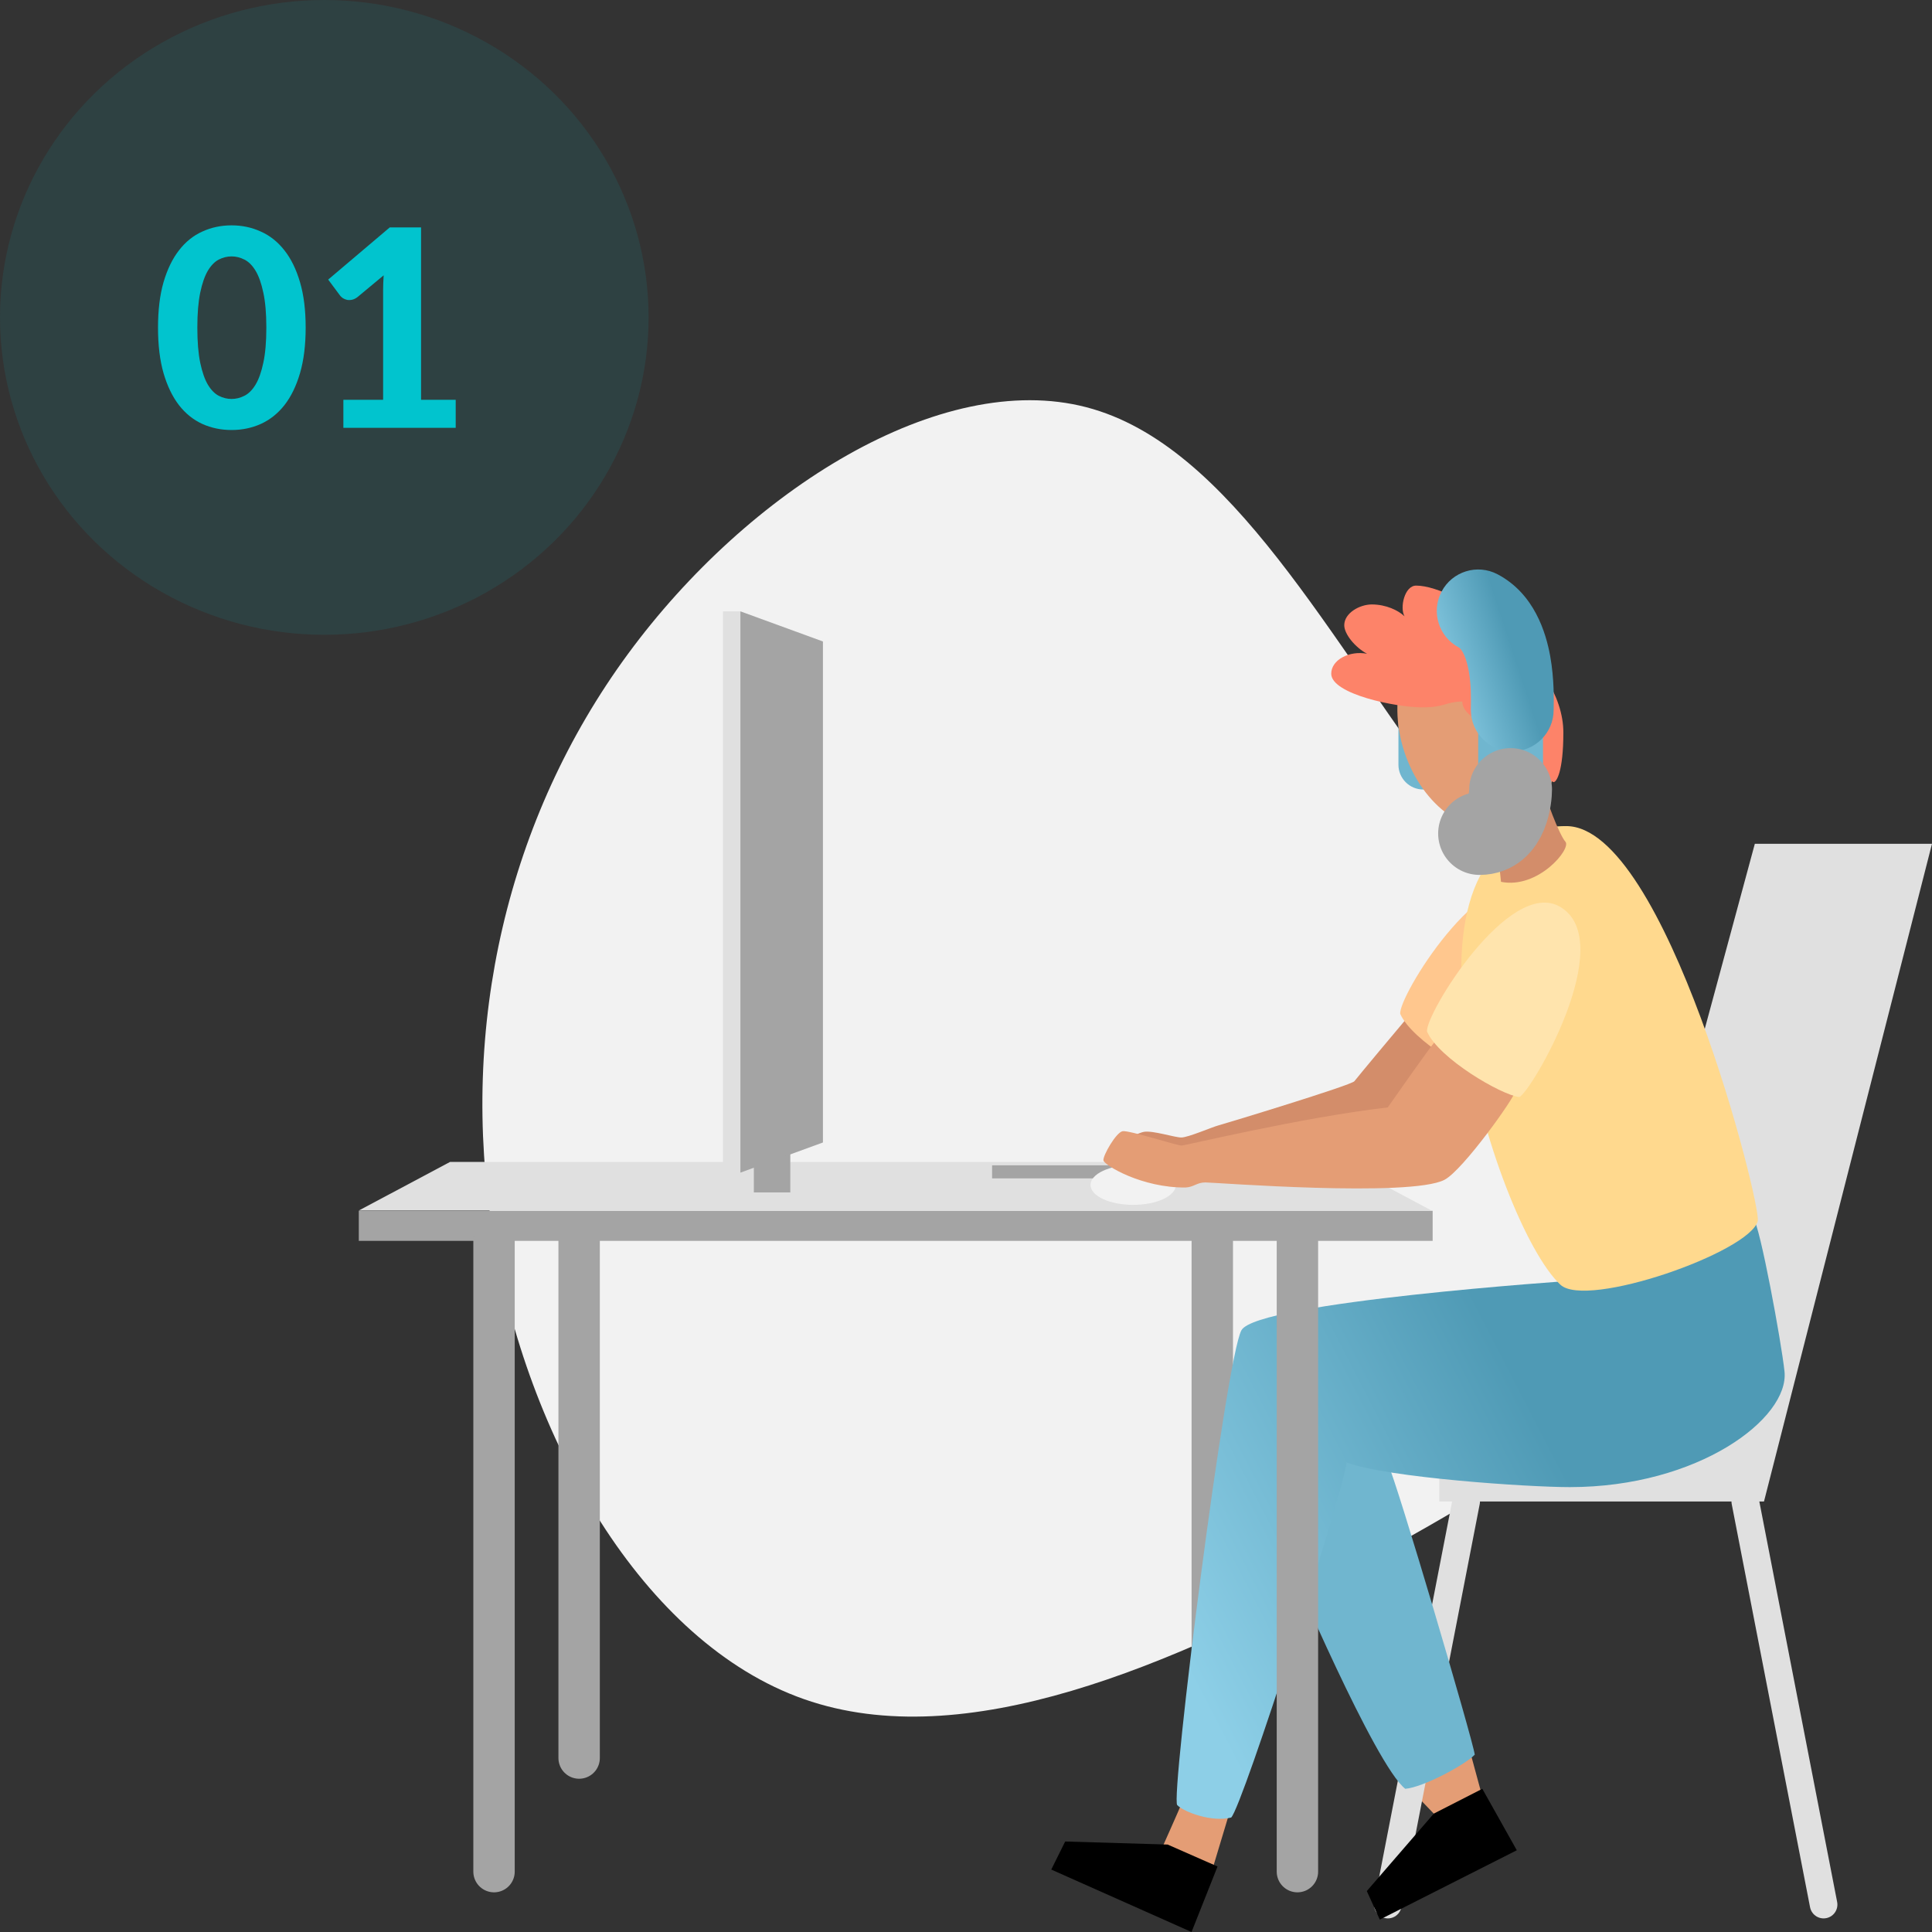 <svg width="140" height="140" viewBox="0 0 140 140" fill="none" xmlns="http://www.w3.org/2000/svg">
<rect x="0" y="0" width="140" height="140" fill="#333333" stroke="none"/>
<path d="M105.391 58.401C114.468 70.378 125.539 80.152 124.938 89.092C124.338 98.01 112.071 106.074 98.475 113.373C84.858 120.682 69.935 127.226 58.26 123.126C46.585 119.027 38.154 104.241 35.714 89.313C33.274 74.384 36.769 59.276 45.506 47.386C54.243 35.496 68.179 26.768 78.713 29.507C89.246 32.245 96.313 46.403 105.391 58.401Z" fill="#F2F2F2"/>
<path d="M87.847 89.917V127.394" stroke="#A4A4A4" stroke-width="3" stroke-linecap="round" stroke-linejoin="round"/>
<path d="M104.232 50.613H103.137C102.142 50.613 101.336 51.419 101.336 52.412V55.413C101.336 56.406 102.142 57.211 103.137 57.211H104.232C105.227 57.211 106.033 56.406 106.033 55.413V52.412C106.033 51.419 105.227 50.613 104.232 50.613Z" fill="#70B6CF"/>
<path d="M85.582 130.786C85.415 131.201 84.279 133.747 84.279 133.747L87.949 135.144L89.045 131.505L85.582 130.786Z" fill="#E49D75"/>
<path d="M106.598 127.185L107.353 129.967L104.049 131.581L101.87 129.316L106.598 127.185Z" fill="#E49D75"/>
<path d="M101.863 73.881C101.486 74.316 98.367 78.054 98.143 78.349C97.92 78.644 88.787 81.417 88.305 81.546C87.823 81.675 86.092 82.427 85.604 82.427C85.116 82.427 83.551 81.91 82.903 82.016C82.255 82.123 80.186 83.332 80.385 83.815C80.585 84.298 102.924 82.686 102.924 82.686L105.359 75.116L101.863 73.881Z" fill="#D38D6A"/>
<path d="M106.244 108.805L100.568 138.014" stroke="#E0E0E0" stroke-width="2" stroke-linecap="round" stroke-linejoin="round"/>
<path d="M127.162 61.143H140L127.825 108.805H104.297V105.703L117.471 96.965L127.162 61.143Z" fill="#E0E0E0"/>
<path d="M100.573 106.071C101.224 107.401 106.724 126.064 106.867 127.149C106.166 127.884 103.128 129.517 101.83 129.624C99.632 127.896 93.472 113.384 93.472 113.384C93.472 113.384 95.57 101.344 100.573 106.071Z" fill="#70B6CF"/>
<path d="M127.062 88.292C127.539 88.859 129.083 97.221 129.312 99.383C129.665 102.783 123.067 107.762 113.754 107.762C110.68 107.762 100.501 107.077 97.576 105.974C97.426 107.822 90.053 130.871 89.217 131.705C87.844 132.064 85.814 131.319 85.307 130.806C84.8 130.294 88.83 98.453 89.958 96.396C91.087 94.34 114.077 92.794 114.077 92.794L127.062 88.292Z" fill="url(#paint0_linear)"/>
<path d="M111.103 64.425C115.42 66.941 108.965 77.933 108.148 78.214C106.847 78.064 102.318 75.418 101.468 73.472C101.285 72.275 107.416 62.274 111.103 64.425Z" fill="#FFC78E"/>
<path d="M113.494 59.862C120.71 59.862 127.659 87.379 127.374 88.481C126.79 90.74 114.969 94.87 113.073 93.096C108.276 88.611 99.429 59.862 113.494 59.862Z" fill="#FFD98E"/>
<path d="M126.469 108.805L132.145 138.014" stroke="#E0E0E0" stroke-width="2" stroke-linecap="round" stroke-linejoin="round"/>
<path d="M88.227 135.254L86.344 140L76.178 135.475L77.188 133.442L84.612 133.663L88.227 135.254Z" fill="black"/>
<path d="M107.415 129.624L109.913 134.077L99.984 139.101L99.044 137.034L103.899 131.421L107.415 129.624Z" fill="black"/>
<path d="M111.785 56.831C111.949 57.743 112.986 60.49 113.436 60.994C113.886 61.497 111.463 64.441 108.768 63.901C108.687 62.977 108.367 60.358 107.944 59.924C107.521 59.489 111.785 56.831 111.785 56.831Z" fill="#D38D6A"/>
<path d="M109.405 59.922C112.332 58.968 113.654 54.975 112.356 51.004C111.059 47.032 107.634 44.587 104.708 45.541C101.781 46.495 100.459 50.487 101.757 54.459C103.054 58.43 106.478 60.876 109.405 59.922Z" fill="#E49D75"/>
<path d="M102.618 42.435C105.607 42.435 113.287 47.74 113.287 53.077C113.287 55.941 112.78 56.674 112.588 56.674C112.396 56.674 110.542 55.237 110.542 54.204C110.542 53.172 110.177 51.644 109.821 51.644C109.221 51.644 109.133 52.311 107.623 52.311C107.046 52.311 105.961 51.623 105.961 50.834C104.735 50.854 104.735 51.259 103.053 51.259C101.147 51.259 96.466 50.297 96.466 48.819C96.466 47.818 97.773 47.128 99.06 47.373C98.188 46.907 97.41 45.944 97.41 45.307C97.41 44.416 98.535 43.8 99.407 43.8C100.441 43.8 101.332 44.234 101.777 44.66C101.422 44.045 101.773 42.435 102.618 42.435Z" fill="#FD8369"/>
<path d="M109.583 54.693C110.439 54.693 111.133 54 111.133 53.145C111.133 52.289 110.439 51.596 109.583 51.596C108.727 51.596 108.033 52.289 108.033 53.145C108.033 54 108.727 54.693 109.583 54.693Z" fill="#E49D75"/>
<path d="M103.815 87.739H26V89.918H103.815V87.739Z" fill="#A4A4A4"/>
<path d="M97.121 84.199H64.907H64.826H32.611L26 87.719H64.826H64.907H103.734L97.121 84.199Z" fill="#E0E0E0"/>
<path d="M35.799 89.917V135.625" stroke="#A4A4A4" stroke-width="3" stroke-linecap="round" stroke-linejoin="round"/>
<path d="M41.966 89.917V127.394" stroke="#A4A4A4" stroke-width="3" stroke-linecap="round" stroke-linejoin="round"/>
<path d="M94.016 89.917V135.625" stroke="#A4A4A4" stroke-width="3" stroke-linecap="round" stroke-linejoin="round"/>
<path d="M85.688 84.443H71.891V85.388H85.688V84.443Z" fill="#A4A4A4"/>
<path d="M57.268 83.268H54.627V86.408H57.268V83.268Z" fill="#A4A4A4"/>
<path d="M82.115 87.309C83.824 87.309 85.209 86.662 85.209 85.864C85.209 85.066 83.824 84.419 82.115 84.419C80.407 84.419 79.022 85.066 79.022 85.864C79.022 86.662 80.407 87.309 82.115 87.309Z" fill="#F2F2F2"/>
<path d="M104.063 75.383C103.613 75.873 100.858 79.83 100.561 80.248C94.259 80.982 85.931 83.001 85.625 83.012C85.319 83.022 81.817 81.889 81.347 81.972C80.878 82.054 79.917 83.736 79.958 84.082C79.998 84.428 82.756 86.092 85.931 86.05C86.531 86.01 86.728 85.683 87.351 85.683C87.973 85.683 102.205 86.781 104.675 85.492C106.018 84.789 109.791 79.488 109.791 79.091C109.791 78.694 104.063 75.383 104.063 75.383Z" fill="#E49D75"/>
<path d="M113.046 65.708C117.361 68.224 110.908 79.217 110.091 79.497C108.789 79.347 104.261 76.702 103.41 74.755C103.227 73.559 109.358 63.557 113.046 65.708Z" fill="#FFE4AD"/>
<path d="M53.653 44.3H52.389V84.973H53.653V44.3Z" fill="#E0E0E0"/>
<path d="M53.652 44.3V64.636V84.973L59.633 82.788V64.636V46.484L53.652 44.3Z" fill="#A4A4A4"/>
<path d="M110.012 50.613H108.917C107.922 50.613 107.116 51.419 107.116 52.412V55.413C107.116 56.406 107.922 57.211 108.917 57.211H110.012C111.006 57.211 111.812 56.406 111.812 55.413V52.412C111.812 51.419 111.006 50.613 110.012 50.613Z" fill="#70B6CF"/>
<path fill-rule="evenodd" clip-rule="evenodd" d="M104.46 42.873C105.23 41.406 107.044 40.841 108.511 41.611C111.186 43.016 112.027 45.85 112.335 47.554C112.631 49.198 112.596 50.797 112.585 51.308C112.584 51.371 112.583 51.417 112.583 51.445C112.583 53.102 111.24 54.445 109.583 54.445C107.926 54.445 106.583 53.102 106.583 51.445C106.583 51.353 106.584 51.248 106.586 51.132C106.595 50.523 106.608 49.605 106.43 48.619C106.193 47.304 105.801 46.965 105.721 46.923C104.255 46.153 103.69 44.34 104.46 42.873Z" fill="url(#paint1_linear)"/>
<path d="M109.464 57.211C109.464 57.689 109.275 60.4 107.214 60.4" stroke="#A4A4A4" stroke-width="6" stroke-linecap="round" stroke-linejoin="round"/>
<ellipse opacity="0.1" cx="23.5" cy="23" rx="23.5" ry="23" fill="#01C4CE"/>
<path d="M22.15 23.74C22.15 25.007 22.013 26.107 21.74 27.04C21.467 27.973 21.09 28.747 20.61 29.36C20.13 29.967 19.56 30.42 18.9 30.72C18.247 31.013 17.54 31.16 16.78 31.16C16.02 31.16 15.313 31.013 14.66 30.72C14.007 30.42 13.443 29.967 12.97 29.36C12.497 28.747 12.123 27.973 11.85 27.04C11.583 26.107 11.45 25.007 11.45 23.74C11.45 22.473 11.583 21.377 11.85 20.45C12.123 19.517 12.497 18.747 12.97 18.14C13.443 17.527 14.007 17.073 14.66 16.78C15.313 16.48 16.02 16.33 16.78 16.33C17.54 16.33 18.247 16.48 18.9 16.78C19.56 17.073 20.13 17.527 20.61 18.14C21.09 18.747 21.467 19.517 21.74 20.45C22.013 21.377 22.15 22.473 22.15 23.74ZM19.3 23.74C19.3 22.713 19.227 21.867 19.08 21.2C18.94 20.533 18.753 20.007 18.52 19.62C18.287 19.233 18.017 18.963 17.71 18.81C17.41 18.657 17.1 18.58 16.78 18.58C16.46 18.58 16.15 18.657 15.85 18.81C15.557 18.963 15.293 19.233 15.06 19.62C14.833 20.007 14.65 20.533 14.51 21.2C14.37 21.867 14.3 22.713 14.3 23.74C14.3 24.773 14.37 25.623 14.51 26.29C14.65 26.957 14.833 27.483 15.06 27.87C15.293 28.257 15.557 28.527 15.85 28.68C16.15 28.833 16.46 28.91 16.78 28.91C17.1 28.91 17.41 28.833 17.71 28.68C18.017 28.527 18.287 28.257 18.52 27.87C18.753 27.483 18.94 26.957 19.08 26.29C19.227 25.623 19.3 24.773 19.3 23.74ZM33.022 28.97V31H24.882V28.97H27.762V21.03C27.762 20.857 27.765 20.68 27.772 20.5C27.778 20.32 27.788 20.137 27.802 19.95L25.902 21.53C25.768 21.63 25.638 21.693 25.512 21.72C25.385 21.747 25.265 21.75 25.152 21.73C25.038 21.703 24.938 21.663 24.852 21.61C24.765 21.55 24.698 21.49 24.652 21.43L23.782 20.26L28.242 16.48H30.512V28.97H33.022Z" fill="#01C4CE"/>
<defs>
<linearGradient id="paint0_linear" x1="91.529" y1="131.8" x2="119.069" y2="117.566" gradientUnits="userSpaceOnUse">
<stop stop-color="#8DCFE7"/>
<stop offset="1" stop-color="#4F9AB5"/>
</linearGradient>
<linearGradient id="paint1_linear" x1="105.321" y1="54.445" x2="111.381" y2="52.456" gradientUnits="userSpaceOnUse">
<stop stop-color="#8DCFE7"/>
<stop offset="1" stop-color="#4F9AB5"/>
</linearGradient>
</defs>
</svg>
